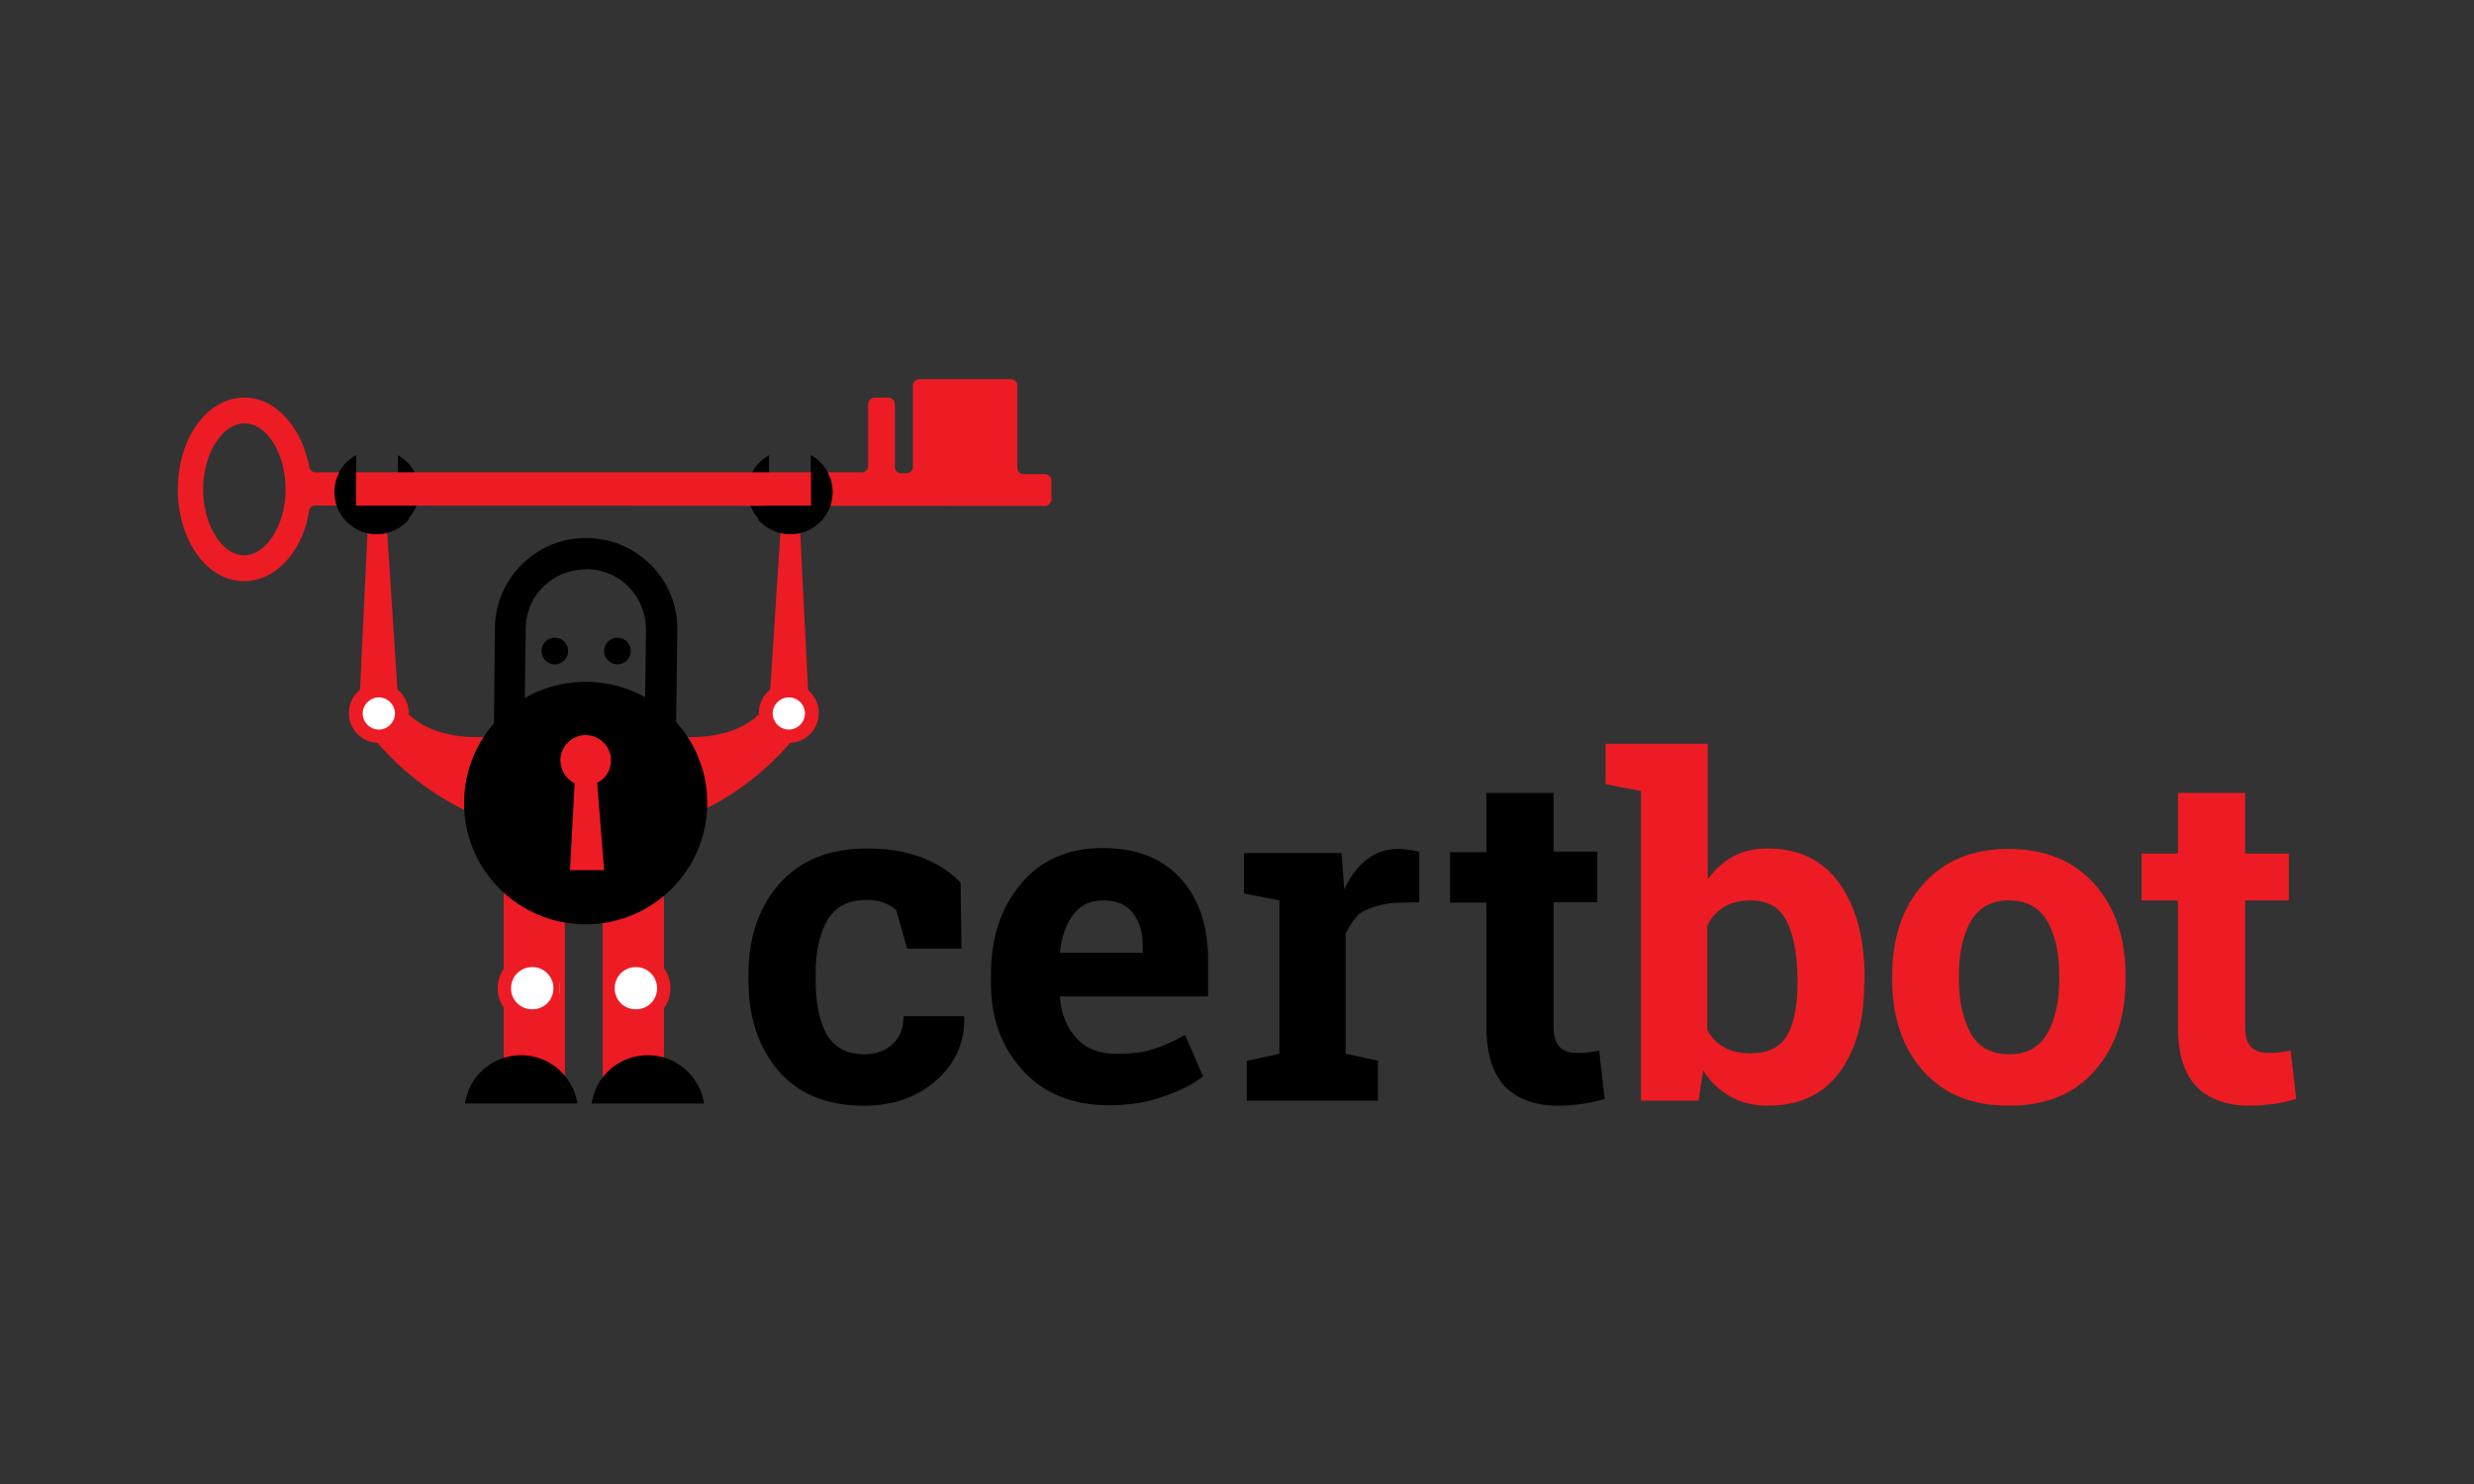 <svg width="640" height="384" viewBox="0 0 640 384" xmlns="http://www.w3.org/2000/svg"><rect x="0" y="0" width="640" height="384" fill="#333333" stroke="none"/><title>Certbot Logo</title><g fill="none"><path d="M102.941 117.794v12.787H92.104v-12.786c-3.335 1.859-5.598 5.347-5.598 9.298 0 5.928 4.883 10.693 10.957 10.693 6.074 0 10.957-4.765 10.957-10.693.12-3.951-2.144-7.44-5.479-9.299zm95.995 0v12.787h10.837v-12.786c3.336 1.859 5.599 5.347 5.599 9.298 0 5.928-4.883 10.693-10.957 10.693-6.074 0-10.958-4.765-10.958-10.693-.12-3.951 2.144-7.44 5.479-9.299z" fill="#000"/><g transform="translate(90 133)"><path fill="#ED1C24" d="M40.295 96.433h15.849v51.822H40.295zm25.62 0h15.849v51.822H65.915zm53.268-47.899L116.8.752h-4.648l-3.098 47.782z"/><path d="M85.34 57.566s16.683 2.259 23.715-9.033l10.962 3.09s-10.605 18.9-34.677 27.814v-21.87z" fill="#ED1C24"/><g transform="translate(105.853 42.947)"><ellipse fill="#FFF" cx="8.205" cy="8.676" rx="5.958" ry="5.943"/><path d="M8.205 16.283A7.721 7.721 0 0 1 .46 8.557 7.721 7.721 0 0 1 8.205.831a7.721 7.721 0 0 1 7.746 7.726 7.72 7.72 0 0 1-7.746 7.726zm0-11.766c-2.264 0-4.17 1.9-4.17 4.16 0 2.258 1.906 4.159 4.17 4.159 2.265 0 4.17-1.901 4.17-4.16a4.139 4.139 0 0 0-4.17-4.16z" fill="#ED1C24"/></g><g transform="translate(38.574 113.632)"><ellipse fill="#FFF" cx="9.11" cy="9.07" rx="7.15" ry="7.132"/><path d="M9.11 17.984c-4.886 0-8.938-4.041-8.938-8.914C.172 4.197 4.224.156 9.11.156c4.886 0 7.15 4.041 7.15 8.914 0 4.873-2.264 8.914-7.15 8.914zm0-14.383c-2.98 0-5.481 2.378-5.481 5.468s2.383 5.467 5.48 5.467c3.1 0 5.483-2.377 5.483-5.467S12.089 3.601 9.11 3.601z" fill="#ED1C24"/></g><g transform="translate(66.382 113.632)"><ellipse fill="#FFF" cx="8.113" cy="9.07" rx="7.15" ry="7.132"/><path d="M8.113 17.984c-4.886 0-7.984-4.041-7.984-8.914C.13 4.197 3.11.156 8.113.156c4.885 0 8.937 4.041 8.937 8.914 0 4.873-4.05 8.914-8.937 8.914zm0-14.383c-2.98 0-5.482 2.378-5.482 5.468s2.384 5.467 5.482 5.467c3.098 0 5.481-2.377 5.481-5.467s-2.502-5.468-5.481-5.468z" fill="#ED1C24"/></g><path fill="#ED1C24" d="M2.995 48.534L5.26.752h4.648l3.099 47.782z"/><path d="M36.72 57.566s-16.683 2.259-23.714-9.033l-10.963 3.09s10.606 18.9 34.677 27.814v-21.87z" fill="#ED1C24"/><g transform="translate(0 42.947)"><ellipse fill="#FFF" cx="8.001" cy="8.676" rx="5.958" ry="5.943"/><path d="M8 16.283A7.721 7.721 0 0 1 .256 8.557 7.721 7.721 0 0 1 8 .831a7.721 7.721 0 0 1 7.746 7.726A7.721 7.721 0 0 1 8 16.283zM8 4.517c-2.263 0-4.17 1.9-4.17 4.16 0 2.258 1.907 4.159 4.17 4.159 2.265 0 4.171-1.901 4.171-4.16 0-2.258-1.906-4.16-4.17-4.16z" fill="#ED1C24"/></g><path d="M37.792 54.596l.239-25.199c.12-6.3 2.621-12.123 7.15-16.52 4.527-4.399 10.485-6.777 16.8-6.657 6.316.12 12.155 2.615 16.564 7.131 4.41 4.517 6.793 10.46 6.674 16.76l-.357 27.812-8.103-.12.357-27.811c0-4.16-1.55-8.083-4.41-11.054-2.86-2.971-6.792-4.636-10.963-4.636-4.172 0-8.103 1.546-11.083 4.398-2.979 2.852-4.647 6.775-4.647 10.935l-.358 25.198-7.864-.237z" fill="#000"/><ellipse fill="#000" cx="53.522" cy="35.459" rx="3.455" ry="3.447"/><ellipse fill="#000" cx="69.728" cy="35.459" rx="3.455" ry="3.447"/><ellipse fill="#000" cx="61.506" cy="74.802" rx="31.46" ry="31.378"/><path d="M58.646 69.691l-1.192 22.463h8.819l-1.788-22.582c2.145-1.07 3.575-3.21 3.575-5.825 0-3.565-2.98-6.537-6.554-6.537-3.575 0-6.554 2.972-6.554 6.537.12 2.735 1.55 4.873 3.694 5.944z" fill="#ED1C24"/><path d="M59.361 152.534c-1.072-7.012-7.15-12.48-14.539-12.48a14.633 14.633 0 0 0-14.538 12.48h29.078zm32.771 0c-1.072-7.012-7.15-12.48-14.538-12.48a14.634 14.634 0 0 0-14.539 12.48h29.077z" fill="#000"/></g><path d="M75.784 110.4c-3.217-4.772-7.745-7.518-12.51-7.518-4.884 0-9.292 2.625-12.628 7.399C47.668 114.697 46 120.544 46 126.63c0 6.085 1.668 11.933 4.646 16.348 3.217 4.773 7.745 7.399 12.51 7.399s9.292-2.625 12.628-7.399c2.145-3.103 3.574-6.802 4.17-10.86.12-.715.834-1.312 1.549-1.312l188.829.12c.834 0 1.549-.716 1.668-1.552v-5.012c0-.836-.715-1.552-1.549-1.67h-5.718c-.834 0-1.549-.716-1.549-1.671V99.78c0-.836-.715-1.552-1.549-1.671H237.81c-.835 0-1.55.716-1.669 1.551v21.241c0 .836-.714 1.552-1.668 1.552h-1.43c-.833 0-1.548-.716-1.548-1.67v-16.229c0-.835-.715-1.551-1.549-1.67h-3.693c-.834 0-1.549.715-1.668 1.55v16.23c0 .835-.715 1.55-1.667 1.55H81.622a1.55 1.55 0 0 1-1.549-1.312c-.835-3.7-2.144-7.519-4.29-10.502zm-12.629 33.294c-5.718 0-10.603-7.876-10.603-17.064 0-9.189 4.885-17.065 10.723-17.065 5.837 0 10.603 7.876 10.603 17.065s-5.004 17.064-10.723 17.064z" fill="#ED1C24"/><path d="M105.43 133.858c-.833-1.19-1.666-1.783-2.5-2.972H92.1v-13.074c-3.333 1.9-5.595 5.467-5.595 9.508 0 6.062 4.88 10.934 10.95 10.934 3.333 0 6.309-1.545 8.332-3.803 0-.236-.238-.355-.357-.593zm118.185 138.945c3.095 0 5.594-.95 7.38-2.734 1.903-1.782 2.736-4.16 2.736-7.131h15.591l.12.356c.119 6.418-2.262 11.886-7.261 16.283-4.999 4.398-11.307 6.537-18.686 6.537-9.521 0-16.9-2.97-22.137-9.033-5.118-6.061-7.736-13.787-7.736-23.296v-1.783c0-9.39 2.618-17.115 7.974-23.296 5.355-6.06 12.854-9.152 22.732-9.152 5.118 0 9.76.713 13.925 2.257 4.047 1.546 7.498 3.685 10.235 6.538l.239 17.116h-14.044l-2.857-9.984c-.833-.713-1.903-1.427-3.212-1.902-1.31-.475-2.738-.713-4.285-.713-4.88 0-8.331 1.783-10.354 5.348-2.024 3.566-2.976 8.083-2.976 13.67v1.782c0 5.705.952 10.341 2.737 13.788 2.024 3.567 5.237 5.35 9.88 5.35zm63.199 13.193c-9.284 0-16.663-2.97-22.137-8.914-5.475-5.943-8.331-13.431-8.331-22.583v-2.377c0-9.509 2.619-17.353 7.855-23.534 5.237-6.18 12.26-9.152 21.067-9.152 8.688 0 15.353 2.614 20.114 7.845 4.76 5.23 7.14 12.242 7.14 21.157v9.39h-38.205l-.119.355c.358 4.279 1.786 7.726 4.286 10.46 2.5 2.734 5.95 4.041 10.235 4.041 3.808 0 7.021-.356 9.521-1.188 2.5-.713 5.237-2.021 8.331-3.685l4.642 10.697c-2.619 2.14-6.07 3.804-10.235 5.23-4.286 1.545-8.928 2.258-14.164 2.258zm-1.547-53.01c-3.214 0-5.713 1.188-7.618 3.684-1.904 2.496-2.975 5.705-3.452 9.628l.12.238h21.304v-1.546c0-3.684-.833-6.537-2.618-8.795-1.666-2.14-4.166-3.21-7.736-3.21zm37.371 41.481l8.332-1.783v-39.698l-9.165-1.783v-10.46h25.233l.714 9.39c1.547-3.327 3.452-5.943 5.831-7.725 2.38-1.902 5.119-2.734 8.213-2.734.952 0 1.904.119 2.856.238.951.119 1.786.356 2.5.475v13.074l-5.119.119c-4.523 0-8.569 1.664-9.997 2.615-1.547 1.07-2.975 3.566-3.928 5.349v31.14l8.332 1.783v10.34h-33.92v-10.34h.118zm79.266-69.294v15.214h11.307v13.074h-11.307v32.091c0 2.497.476 4.279 1.549 5.35 1.07 1.07 2.38 1.545 4.165 1.545 1.19 0 2.26 0 3.093-.119.835-.119 1.905-.238 2.976-.475l1.429 12.48c-1.905.594-3.809 1.069-5.714 1.307-1.903.238-3.927.475-6.188.475-5.952 0-10.593-1.663-13.806-4.873-3.214-3.328-4.88-8.439-4.88-15.57v-32.091h-9.402v-13.074h9.402v-15.333h17.376v-.001z" fill="#000"/><path d="M482.242 254.619c0 9.508-2.142 17.115-6.427 22.939-4.284 5.706-10.473 8.557-18.448 8.557-3.809 0-7.023-.832-9.76-2.376-2.738-1.546-5.118-3.804-7.022-6.775l-1.19 7.845h-14.877v-80.11l-9.165-1.783v-10.46h26.422v35.064c1.904-2.616 4.047-4.517 6.665-5.944 2.618-1.426 5.593-2.02 8.926-2.02 8.093 0 14.282 3.09 18.567 9.152 4.285 6.18 6.427 14.263 6.427 24.484v1.427h-.118zm-17.258-1.309c0-6.18-.951-11.172-2.738-14.856-1.785-3.684-4.998-5.467-9.402-5.467-2.738 0-4.998.594-6.784 1.664-1.904 1.069-3.333 2.733-4.404 4.872v26.98c1.071 2.022 2.5 3.448 4.404 4.518 1.905 1.07 4.165 1.545 6.903 1.545 4.404 0 7.618-1.545 9.402-4.754 1.786-3.09 2.62-7.607 2.62-13.312v-1.19zm24.518-1.07c0-9.508 2.618-17.353 7.974-23.415 5.355-6.06 12.734-9.152 22.137-9.152 9.522 0 16.9 3.09 22.257 9.152 5.355 6.062 7.973 13.907 7.973 23.534v1.189c0 9.628-2.618 17.472-7.973 23.534-5.356 6.062-12.735 9.033-22.137 9.033-9.523 0-16.902-2.97-22.257-9.033-5.356-6.061-7.974-13.906-7.974-23.534v-1.308zm17.257 1.189c0 5.824 1.072 10.46 3.095 14.025 2.024 3.566 5.356 5.35 9.998 5.35 4.403 0 7.736-1.783 9.76-5.35 2.023-3.565 3.094-8.2 3.094-14.025v-1.189c0-5.704-1.07-10.341-3.095-13.907-2.142-3.564-5.356-5.348-9.878-5.348-4.523 0-7.736 1.783-9.878 5.348-2.023 3.566-3.095 8.203-3.095 13.907v1.189zm74.031-48.256v15.689h11.306v12.124H580.79v32.566c0 2.497.476 4.279 1.548 5.35 1.07 1.07 2.38 1.545 4.165 1.545 1.19 0 2.261 0 3.094-.119.834-.119 1.904-.238 2.976-.475l1.428 12.48c-1.904.594-3.809 1.069-5.713 1.307s-3.927.475-6.189.475c-5.95 0-10.592-1.663-13.805-4.873-3.214-3.328-4.88-8.439-4.88-15.57v-32.685h-9.403v-12.124h9.402v-15.69h17.377z" fill="#ED1C24"/><path d="M196.479 133.858c.833-1.19 1.07-1.783 1.904-2.972h11.425v-13.074c3.333 1.9 5.594 5.467 5.594 9.508 0 6.062-4.88 10.934-10.95 10.934-3.332 0-6.308-1.545-8.33-3.803 0-.236.118-.355.357-.593z" fill="#000"/></g></svg>